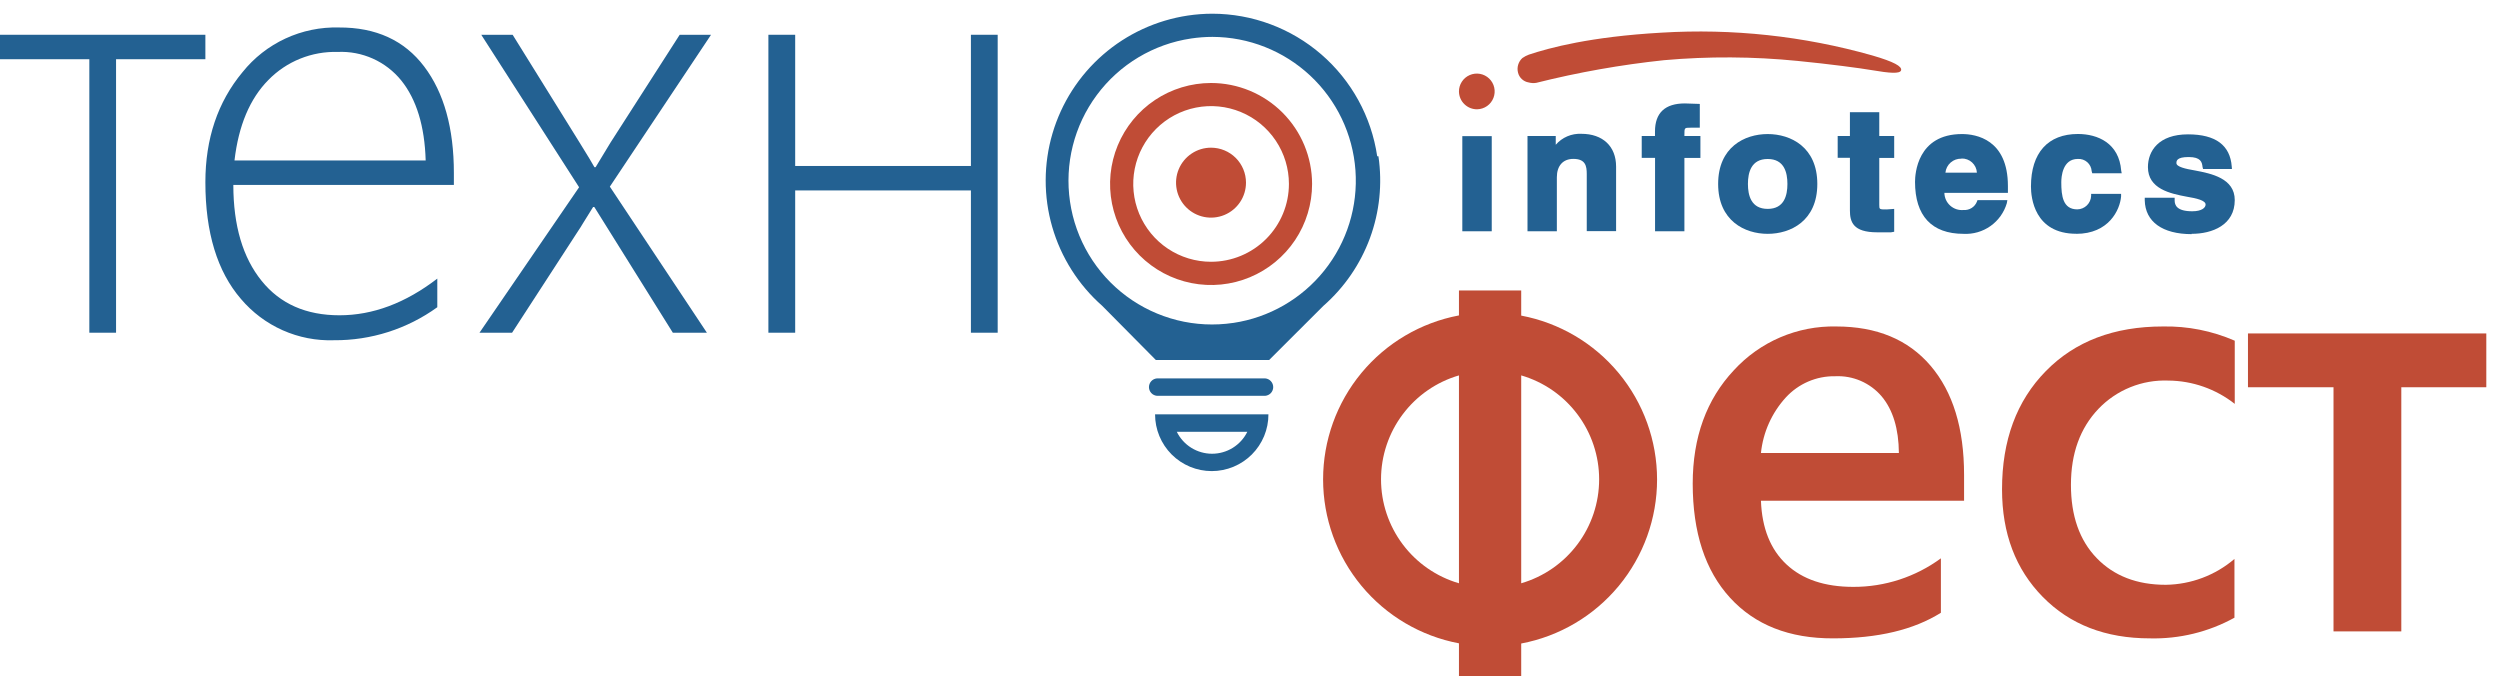 <svg width="151" height="41" viewBox="0 0 151 41" fill="none" xmlns="http://www.w3.org/2000/svg">
<path d="M99.965 13.969H101.738V9.538H102.705V8.215H101.738V8.153C101.738 7.713 101.738 7.713 102.107 7.713H102.668V6.277L101.767 6.247C100.574 6.247 99.961 6.812 99.961 7.942V8.215H99.16V9.534H99.965V13.969Z" fill="#236192"/>
<path d="M94.034 10.705C94.034 10.014 94.403 9.597 95.031 9.597C95.77 9.597 95.84 10.036 95.84 10.509V13.962H97.612V10.062C97.612 8.836 96.807 8.082 95.515 8.082C95.224 8.068 94.933 8.12 94.665 8.234C94.397 8.349 94.158 8.523 93.967 8.744V8.215H92.261V13.969H94.034V10.705Z" fill="#236192"/>
<path d="M111.735 12.713C111.735 13.404 111.927 14.032 113.378 14.032H114.217L114.409 13.998V12.617L113.958 12.65C113.508 12.65 113.508 12.65 113.508 12.366V9.541H114.409V8.215H113.508V6.778H111.735V8.215H110.996V9.533H111.735V12.713Z" fill="#236192"/>
<path d="M125.403 14.124C127.371 14.124 128.047 12.68 128.114 11.863V11.708H126.304V11.834C126.295 12.05 126.203 12.255 126.048 12.406C125.893 12.557 125.686 12.643 125.469 12.646C124.598 12.646 124.502 11.83 124.502 11.014C124.502 10.7 124.565 9.6 125.499 9.6C125.708 9.586 125.914 9.657 126.071 9.795C126.228 9.934 126.324 10.129 126.337 10.338L126.371 10.464H128.151L128.121 10.309C127.992 8.643 126.699 8.093 125.506 8.093C123.704 8.093 122.67 9.223 122.67 11.265C122.67 11.922 122.866 14.12 125.41 14.12" fill="#236192"/>
<path d="M132.368 14.124C133.628 14.124 134.979 13.592 134.979 12.085C134.979 10.767 133.561 10.482 132.564 10.294C132.014 10.202 131.456 10.076 131.456 9.855C131.456 9.729 131.456 9.485 132.195 9.485C132.933 9.485 133.003 9.799 133.033 10.084L133.066 10.209H134.809L134.798 10.062C134.702 8.776 133.831 8.115 132.154 8.115C130.381 8.115 129.735 9.12 129.735 10.095C129.735 11.413 131.09 11.694 132.091 11.882C132.671 11.978 133.218 12.104 133.218 12.355C133.218 12.543 132.992 12.761 132.413 12.761C131.478 12.761 131.349 12.392 131.349 12.104V11.945H129.543V12.104C129.573 13.389 130.607 14.142 132.379 14.142" fill="#236192"/>
<path d="M118.6 14.124C119.18 14.154 119.752 13.988 120.226 13.653C120.699 13.318 121.046 12.833 121.211 12.277L121.245 12.089H119.439L119.405 12.181C119.342 12.34 119.23 12.474 119.085 12.564C118.94 12.655 118.77 12.696 118.6 12.684C118.455 12.698 118.308 12.682 118.169 12.637C118.031 12.591 117.903 12.518 117.794 12.421C117.685 12.323 117.597 12.205 117.536 12.072C117.476 11.939 117.443 11.795 117.441 11.649H121.278V11.236C121.278 8.411 119.343 8.097 118.504 8.097C115.797 8.097 115.668 10.516 115.668 10.985C115.668 13.027 116.665 14.124 118.6 14.124ZM118.471 9.574C118.708 9.566 118.939 9.651 119.113 9.811C119.288 9.972 119.393 10.194 119.405 10.431H117.503C117.527 10.193 117.64 9.973 117.82 9.816C117.999 9.659 118.232 9.576 118.471 9.585" fill="#236192"/>
<path d="M106.768 14.124C108.156 14.124 109.766 13.341 109.766 11.11C109.766 8.88 108.156 8.097 106.768 8.097C105.379 8.097 103.776 8.883 103.776 11.11C103.776 13.337 105.383 14.124 106.768 14.124ZM106.768 9.603C107.768 9.603 107.96 10.42 107.96 11.11C107.96 11.801 107.768 12.617 106.768 12.617C105.767 12.617 105.575 11.801 105.575 11.11C105.575 10.42 105.77 9.603 106.768 9.603Z" fill="#236192"/>
<path d="M90.101 8.223H89.971H88.324V13.969H90.101V8.223Z" fill="#236192"/>
<path d="M7.01 3.577H12.405V2.1H0V3.577H5.396V20.096H7.01V3.577Z" fill="#236192"/>
<path d="M26.413 16.828C24.49 18.305 22.521 19.043 20.504 19.043C18.488 19.043 16.922 18.352 15.806 16.968C14.667 15.564 14.095 13.632 14.093 11.17H27.414V10.45C27.414 7.741 26.816 5.597 25.619 4.016C24.422 2.435 22.706 1.65 20.471 1.66C19.358 1.63 18.252 1.858 17.242 2.326C16.232 2.794 15.343 3.49 14.647 4.36C13.152 6.157 12.405 8.373 12.405 11.007C12.405 14.043 13.12 16.392 14.551 18.054C15.238 18.867 16.101 19.515 17.075 19.948C18.048 20.38 19.107 20.586 20.172 20.55C22.412 20.567 24.598 19.868 26.413 18.556V16.828ZM16.209 4.832C16.752 4.275 17.405 3.836 18.127 3.545C18.849 3.253 19.623 3.114 20.401 3.137C21.13 3.104 21.856 3.243 22.522 3.541C23.188 3.84 23.774 4.291 24.234 4.858C25.157 6.005 25.65 7.617 25.711 9.692H14.163C14.409 7.582 15.091 5.962 16.209 4.832Z" fill="#236192"/>
<path d="M36.835 11.273L42.947 2.1H41.053L36.868 8.622L35.974 10.099H35.904C35.798 9.899 35.487 9.384 34.97 8.551L30.963 2.1H29.068L34.977 11.31L28.961 20.096H30.93L34.9 13.98C35.018 13.807 35.118 13.648 35.199 13.508L35.823 12.503H35.897L40.639 20.096H42.696L36.835 11.273Z" fill="#236192"/>
<path d="M60.26 2.1H58.643V10.025H48.029V2.1H46.411V20.096H48.029V11.502H58.643V20.096H60.26V2.1Z" fill="#236192"/>
<path d="M83.183 9.437C82.83 7.046 81.63 4.862 79.802 3.282C77.974 1.702 75.639 0.831 73.223 0.828C72.729 0.829 72.235 0.866 71.746 0.939C69.847 1.224 68.068 2.045 66.62 3.306C65.172 4.567 64.114 6.216 63.571 8.058C63.028 9.9 63.022 11.859 63.554 13.704C64.087 15.549 65.135 17.204 66.576 18.474L69.811 21.742H76.658L79.933 18.474C81.198 17.365 82.165 15.957 82.746 14.378C83.326 12.8 83.502 11.101 83.257 9.437H83.183ZM74.483 19.504C73.355 19.672 72.205 19.616 71.099 19.339C69.993 19.061 68.952 18.569 68.037 17.889C67.122 17.209 66.35 16.355 65.765 15.376C65.18 14.397 64.794 13.313 64.629 12.184C64.293 9.906 64.875 7.588 66.248 5.739C67.62 3.89 69.671 2.661 71.949 2.324C72.374 2.261 72.804 2.228 73.234 2.228C75.424 2.235 77.53 3.069 79.131 4.562C80.732 6.056 81.71 8.099 81.869 10.282C82.028 12.466 81.357 14.629 79.989 16.339C78.622 18.049 76.659 19.18 74.494 19.504" fill="#236192"/>
<path d="M76.418 22.855H69.881C69.749 22.866 69.626 22.926 69.536 23.023C69.447 23.121 69.397 23.248 69.397 23.381C69.397 23.513 69.447 23.641 69.536 23.738C69.626 23.836 69.749 23.896 69.881 23.907H76.418C76.55 23.896 76.673 23.836 76.762 23.738C76.852 23.641 76.902 23.513 76.902 23.381C76.902 23.248 76.852 23.121 76.762 23.023C76.673 22.926 76.55 22.866 76.418 22.855Z" fill="#236192"/>
<path d="M73.19 28.454C73.64 28.454 74.085 28.365 74.501 28.193C74.916 28.02 75.294 27.768 75.612 27.45C75.93 27.131 76.182 26.753 76.354 26.338C76.526 25.922 76.614 25.476 76.613 25.026H69.766C69.766 25.476 69.854 25.922 70.026 26.338C70.198 26.753 70.45 27.131 70.768 27.45C71.086 27.768 71.463 28.02 71.879 28.193C72.295 28.365 72.74 28.454 73.19 28.454ZM75.339 26.079C75.144 26.477 74.84 26.812 74.463 27.047C74.087 27.281 73.652 27.406 73.208 27.406C72.765 27.406 72.33 27.281 71.953 27.047C71.577 26.812 71.273 26.477 71.078 26.079H75.339Z" fill="#236192"/>
<path d="M108.577 3.68C110.457 3.864 112.355 4.115 113.112 4.245C114.091 4.411 114.763 4.477 114.826 4.245C114.889 4.012 114.405 3.731 113.079 3.347C108.942 2.176 104.637 1.711 100.345 1.973C96.05 2.217 93.583 2.889 92.346 3.299C92.206 3.35 92.073 3.42 91.951 3.506C91.831 3.615 91.743 3.755 91.697 3.911C91.65 4.066 91.648 4.232 91.689 4.389C91.726 4.539 91.806 4.674 91.92 4.779C92.033 4.884 92.175 4.954 92.328 4.979C92.477 5.019 92.633 5.028 92.785 5.005C95.324 4.368 97.905 3.91 100.508 3.635C103.193 3.398 105.895 3.412 108.577 3.68Z" fill="#C04C36"/>
<path d="M89.229 6.601C89.442 6.595 89.648 6.526 89.821 6.404C89.995 6.281 90.129 6.11 90.205 5.911C90.282 5.713 90.298 5.497 90.252 5.289C90.206 5.081 90.1 4.892 89.946 4.745C89.793 4.598 89.599 4.499 89.39 4.461C89.181 4.424 88.965 4.449 88.77 4.534C88.575 4.618 88.409 4.759 88.294 4.937C88.178 5.116 88.118 5.324 88.121 5.537C88.124 5.68 88.155 5.82 88.212 5.951C88.269 6.082 88.352 6.2 88.455 6.298C88.558 6.397 88.679 6.475 88.812 6.527C88.945 6.578 89.087 6.604 89.229 6.601Z" fill="#C04C36"/>
<path d="M110.904 19.719C109.745 19.694 108.595 19.918 107.529 20.374C106.464 20.83 105.508 21.508 104.725 22.363C103.071 24.128 102.242 26.409 102.24 29.206C102.24 32.161 102.992 34.46 104.496 36.105C106.001 37.749 108.077 38.567 110.727 38.557C113.423 38.557 115.59 38.041 117.23 37.01V33.723C115.697 34.848 113.844 35.453 111.942 35.447C110.218 35.447 108.873 34.996 107.905 34.092C106.937 33.189 106.423 31.906 106.361 30.244H118.63V28.682C118.63 25.868 117.955 23.67 116.606 22.09C115.257 20.509 113.356 19.719 110.904 19.719ZM106.361 27.363C106.489 26.112 107.016 24.935 107.864 24.006C108.242 23.594 108.702 23.267 109.215 23.046C109.728 22.825 110.282 22.715 110.841 22.725C111.372 22.699 111.902 22.795 112.39 23.006C112.878 23.218 113.311 23.538 113.655 23.944C114.335 24.758 114.681 25.898 114.693 27.363H106.361Z" fill="#C04C36"/>
<path d="M123.568 22.415C121.802 24.212 120.921 26.594 120.923 29.561C120.923 32.22 121.743 34.384 123.383 36.053C125.023 37.723 127.178 38.557 129.85 38.557C131.634 38.602 133.398 38.172 134.961 37.309V33.76C133.803 34.749 132.336 35.301 130.813 35.322C129.07 35.322 127.679 34.784 126.64 33.708C125.601 32.632 125.083 31.155 125.085 29.277C125.085 27.388 125.637 25.863 126.74 24.701C127.283 24.131 127.942 23.683 128.671 23.388C129.401 23.092 130.186 22.956 130.972 22.987C132.427 22.999 133.836 23.494 134.979 24.394V20.579C133.612 19.983 132.131 19.689 130.64 19.719C127.685 19.719 125.328 20.617 123.568 22.415Z" fill="#C04C36"/>
<path d="M135.777 20.14V23.39H140.944V38.136H145.039V23.39H150.173V20.14H135.777Z" fill="#C04C36"/>
<path d="M91.881 19.051V17.544H88.121V19.051C85.814 19.487 83.731 20.715 82.233 22.523C80.735 24.331 79.915 26.606 79.915 28.954C79.915 31.302 80.735 33.576 82.233 35.384C83.731 37.193 85.814 38.421 88.121 38.857V40.829H91.881V38.868C94.188 38.432 96.271 37.204 97.769 35.395C99.267 33.587 100.087 31.313 100.087 28.965C100.087 26.617 99.267 24.342 97.769 22.534C96.271 20.726 94.188 19.498 91.881 19.062V19.051ZM88.121 35.23C86.763 34.834 85.57 34.007 84.722 32.875C83.873 31.743 83.414 30.367 83.414 28.952C83.414 27.537 83.873 26.16 84.722 25.029C85.57 23.896 86.763 23.07 88.121 22.674V35.23ZM91.881 35.23V22.674C93.239 23.07 94.432 23.896 95.28 25.029C96.129 26.16 96.588 27.537 96.588 28.952C96.588 30.367 96.129 31.743 95.28 32.875C94.432 34.007 93.239 34.834 91.881 35.23Z" fill="#C04C36"/>
<path d="M73.149 5.013C71.942 5.013 70.763 5.371 69.759 6.041C68.756 6.712 67.974 7.665 67.512 8.78C67.051 9.895 66.93 11.122 67.166 12.305C67.402 13.489 67.983 14.576 68.837 15.429C69.69 16.282 70.778 16.863 71.961 17.098C73.145 17.333 74.372 17.212 75.487 16.749C76.601 16.287 77.554 15.504 78.224 14.501C78.894 13.497 79.251 12.317 79.25 11.11C79.248 9.493 78.605 7.943 77.461 6.799C76.317 5.656 74.766 5.014 73.149 5.013ZM73.149 15.811C72.219 15.811 71.311 15.536 70.537 15.019C69.764 14.502 69.162 13.768 68.806 12.909C68.45 12.05 68.357 11.105 68.538 10.193C68.72 9.281 69.168 8.443 69.825 7.786C70.483 7.128 71.32 6.68 72.232 6.499C73.144 6.318 74.089 6.411 74.948 6.767C75.808 7.122 76.542 7.725 77.058 8.498C77.575 9.271 77.851 10.18 77.851 11.11C77.85 12.357 77.354 13.552 76.473 14.433C75.591 15.315 74.396 15.81 73.149 15.811Z" fill="#C04C36"/>
<path d="M73.149 8.92C72.731 8.919 72.323 9.042 71.975 9.274C71.627 9.506 71.356 9.835 71.195 10.221C71.035 10.607 70.992 11.032 71.073 11.442C71.154 11.852 71.355 12.229 71.651 12.525C71.946 12.821 72.322 13.022 72.732 13.104C73.142 13.186 73.567 13.144 73.953 12.984C74.339 12.825 74.669 12.554 74.902 12.206C75.134 11.859 75.258 11.45 75.258 11.032C75.258 10.473 75.036 9.936 74.641 9.54C74.245 9.144 73.709 8.921 73.149 8.92Z" fill="#C04C36"/>
</svg>
